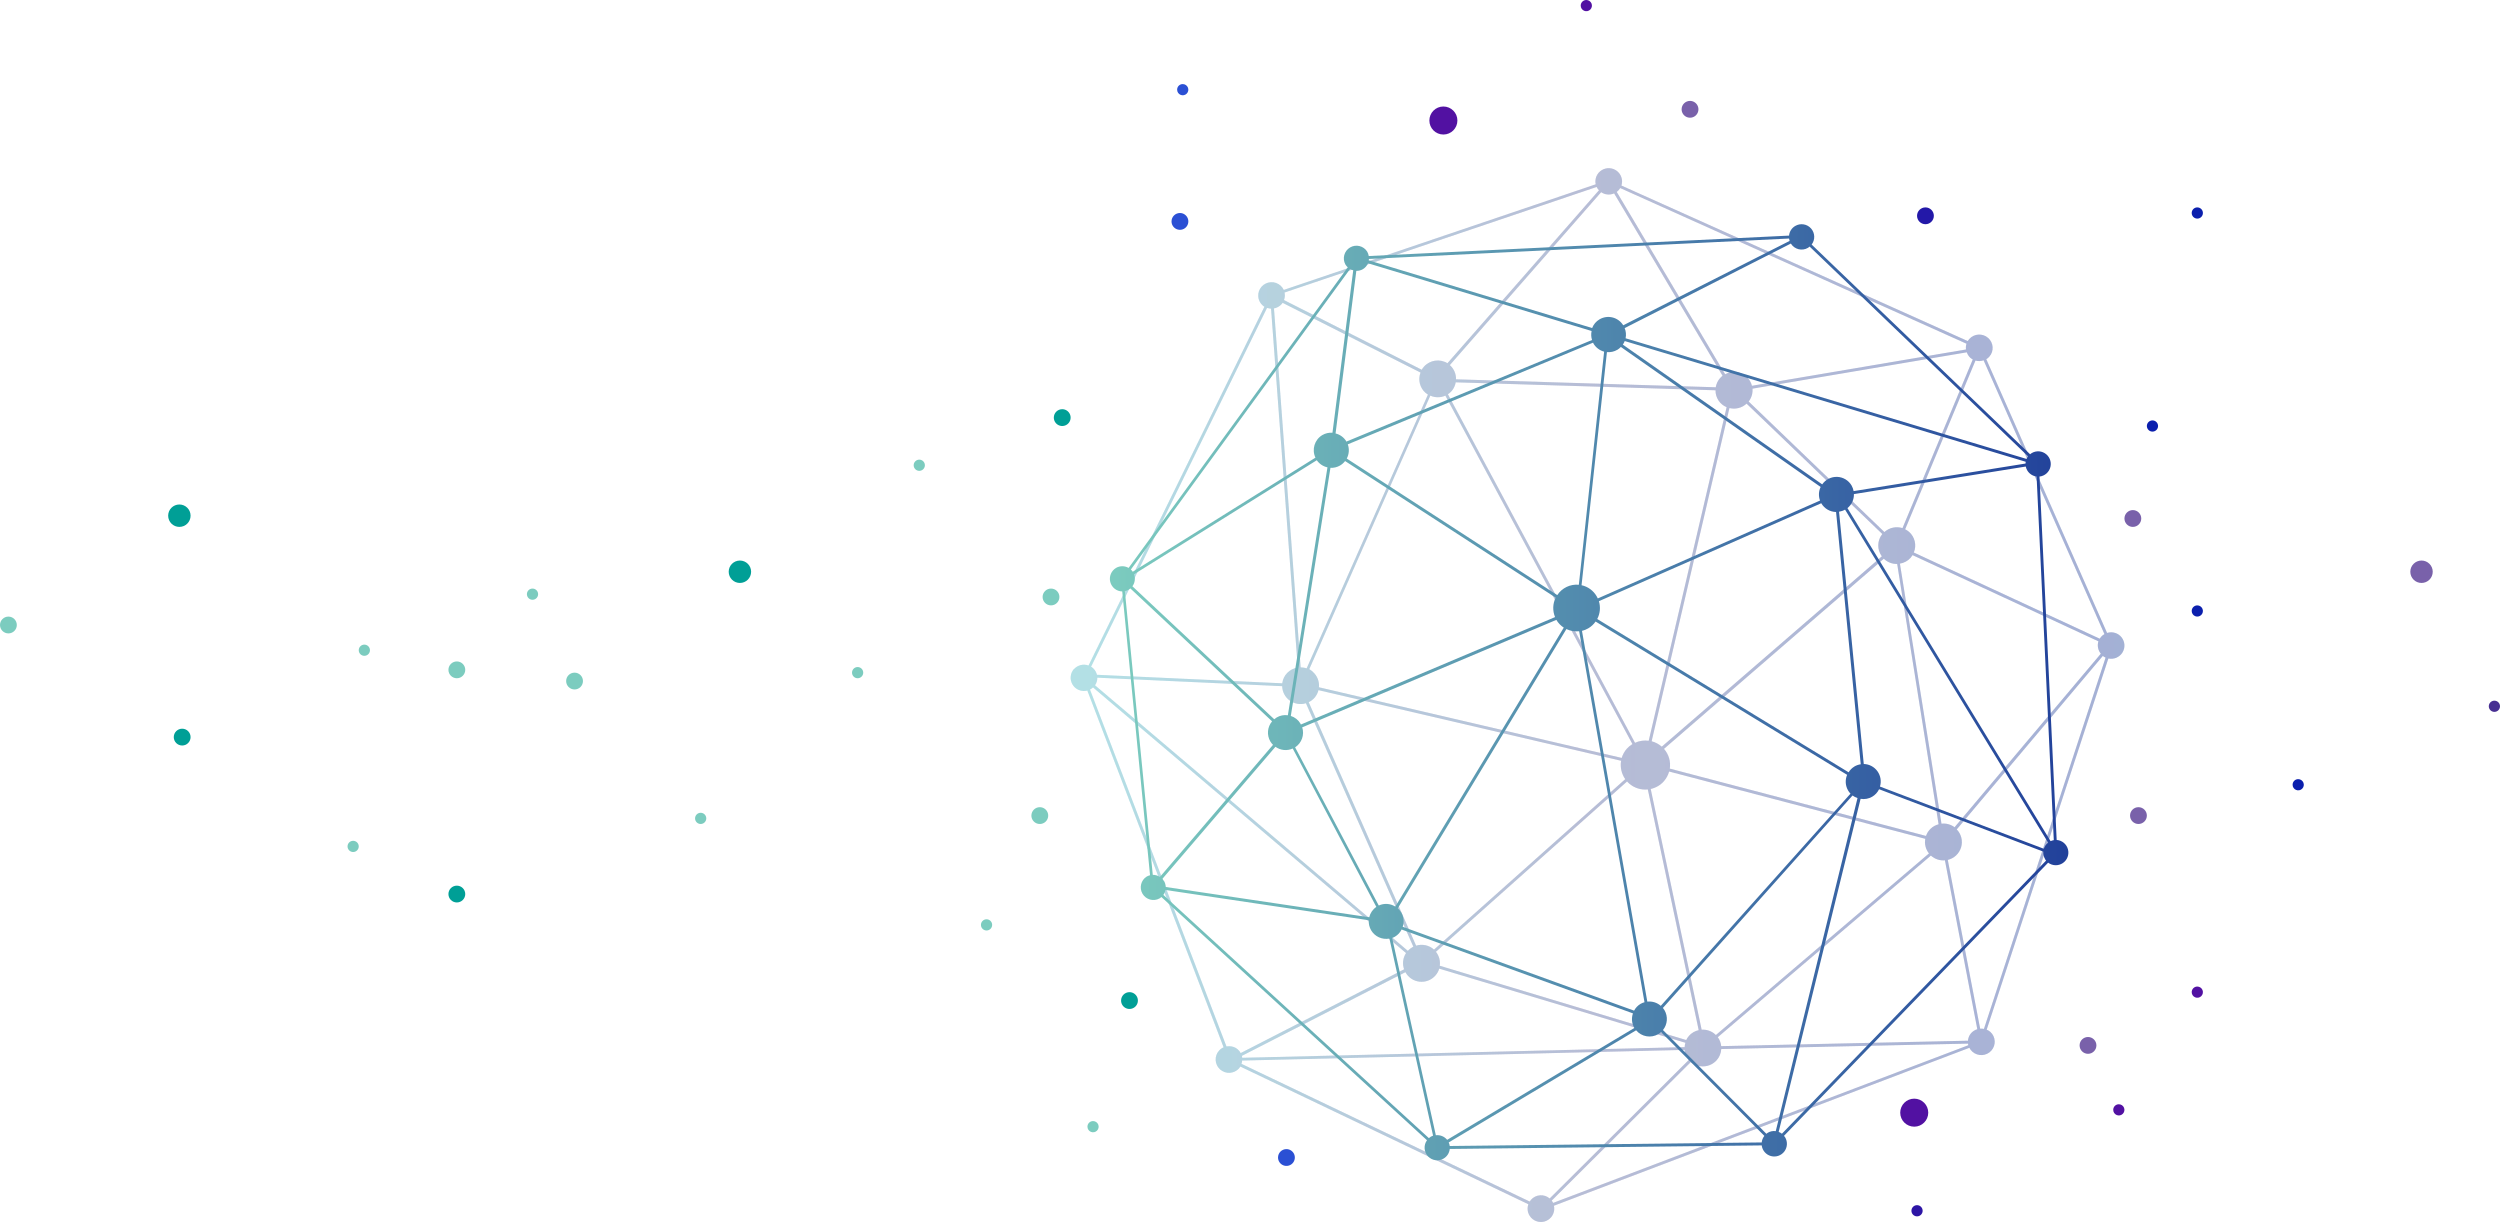 <?xml version="1.0" encoding="UTF-8"?>
<svg width="446px" height="218px" viewBox="0 0 446 218" version="1.1" xmlns="http://www.w3.org/2000/svg" xmlns:xlink="http://www.w3.org/1999/xlink">
    <title>globe2</title>
    <defs>
        <linearGradient x1="0.003%" y1="49.992%" x2="99.993%" y2="49.992%" id="linearGradient-1">
            <stop stop-color="#4D66AE" offset="0%"></stop>
            <stop stop-color="#6560AB" offset="20%"></stop>
            <stop stop-color="#8557A7" offset="51%"></stop>
            <stop stop-color="#7F63AF" offset="60%"></stop>
            <stop stop-color="#6F83C3" offset="77%"></stop>
            <stop stop-color="#55B6E4" offset="98%"></stop>
            <stop stop-color="#52BBE7" offset="100%"></stop>
        </linearGradient>
        <linearGradient x1="0.003%" y1="49.992%" x2="99.993%" y2="49.992%" id="linearGradient-2">
            <stop stop-color="#4D66AE" offset="0%"></stop>
            <stop stop-color="#6DABBA" offset="65%"></stop>
            <stop stop-color="#7CCCBF" offset="100%"></stop>
        </linearGradient>
        <linearGradient x1="-0.009%" y1="50.004%" x2="100.01%" y2="50.004%" id="linearGradient-3">
            <stop stop-color="#21409A" offset="0%"></stop>
            <stop stop-color="#3159A1" offset="16%"></stop>
            <stop stop-color="#67ABB6" offset="74%"></stop>
            <stop stop-color="#7CCCBF" offset="100%"></stop>
        </linearGradient>
    </defs>
    <g id="globe2" stroke="none" stroke-width="1" fill="none" fill-rule="evenodd">
        <g id="globe" transform="translate(223, 109) scale(-1, 1) translate(-223, -109) " fill-rule="nonzero">
            <path d="M254.389,119.359 C253.738,118.641 252.715,118.39 251.805,118.725 L220.43,54.723 C220.536,54.654 220.638,54.58 220.735,54.501 C221.721,53.626 221.808,52.121 220.93,51.139 C220.051,50.158 218.539,50.071 217.553,50.946 C217.31,51.162 217.113,51.425 216.974,51.719 L161.327,32.88 C161.543,31.905 161.121,30.9 160.274,30.366 C159.426,29.833 158.334,29.886 157.542,30.498 C156.75,31.111 156.429,32.152 156.738,33.101 L94.956,60.844 C94.879,60.716 94.789,60.595 94.689,60.483 C93.81,59.501 92.299,59.415 91.313,60.29 C90.327,61.165 90.24,62.67 91.119,63.651 C91.272,63.821 91.45,63.966 91.647,64.082 L70.098,112.914 C69.149,112.611 68.11,112.931 67.499,113.715 C66.887,114.499 66.833,115.58 67.363,116.421 C67.893,117.262 68.894,117.684 69.869,117.477 L91.577,183.697 C91.345,183.785 91.13,183.912 90.94,184.071 C89.955,184.946 89.868,186.451 90.746,187.432 C91.625,188.414 93.137,188.501 94.122,187.626 C94.344,187.428 94.527,187.192 94.663,186.929 L168.779,215.102 C168.554,216.086 168.978,217.103 169.836,217.639 C170.695,218.174 171.8,218.11 172.59,217.478 C173.38,216.847 173.682,215.786 173.342,214.836 L224.726,190.274 C224.793,190.389 224.869,190.497 224.955,190.598 C225.833,191.579 227.345,191.666 228.331,190.791 C229.317,189.916 229.404,188.411 228.525,187.429 C228.299,187.176 228.022,186.975 227.71,186.84 L252.021,123.199 C253.035,123.461 254.102,123.033 254.649,122.144 C255.196,121.255 255.096,120.114 254.401,119.333 L254.389,119.359 Z M224.376,188.709 L145.461,186.808 C145.452,186.544 145.407,186.282 145.328,186.029 L189.24,172.804 C189.373,173.258 189.606,173.678 189.921,174.033 C190.626,174.842 191.685,175.253 192.754,175.134 C193.823,175.015 194.764,174.381 195.273,173.437 L224.452,188.367 C224.421,188.48 224.395,188.594 224.376,188.709 L224.376,188.709 Z M94.918,185.661 C94.845,184.7 94.181,183.884 93.251,183.614 L99.029,153.483 C99.922,153.559 100.807,153.268 101.479,152.678 L101.524,152.633 L139.543,185.034 C139.203,185.503 138.994,186.055 138.938,186.631 L94.918,185.661 Z M71.645,114.41 L104.801,99.036 C104.902,99.204 105.017,99.363 105.145,99.512 C105.642,100.067 106.317,100.434 107.054,100.551 L99.64,146.943 C98.809,146.848 97.973,147.075 97.305,147.577 L71.212,116.621 C71.72,116.003 71.883,115.172 71.645,114.41 Z M94.492,63.829 C94.78,63.56 94.999,63.225 95.128,62.853 L133.357,69.335 C133.284,70.158 133.527,70.978 134.038,71.629 L109.823,94.917 C108.951,94.125 107.72,93.856 106.596,94.214 L94.059,64.127 C94.214,64.043 94.359,63.944 94.492,63.829 L94.492,63.829 Z M160.353,34.286 L187.35,65.134 L187.35,65.134 C186.623,65.775 186.22,66.703 186.249,67.669 L139.912,69.088 C139.815,68.479 139.545,67.91 139.135,67.447 C139.004,67.295 138.856,67.157 138.696,67.035 L158.043,34.502 C158.798,34.838 159.674,34.756 160.353,34.286 L160.353,34.286 Z M217.375,54.273 C217.728,54.666 218.203,54.929 218.724,55.021 L213.964,119.061 C213.601,119.057 213.239,119.115 212.895,119.232 L191.257,70.394 C191.408,70.3 191.553,70.196 191.69,70.083 C192.714,69.179 193.068,67.738 192.581,66.465 L217.178,54.026 C217.237,54.113 217.303,54.196 217.375,54.273 L217.375,54.273 Z M107.544,100.608 C108.372,100.633 109.178,100.343 109.797,99.797 C109.842,99.759 109.874,99.708 109.918,99.67 L149.146,133.598 C148.296,134.563 147.917,135.852 148.109,137.121 L102.402,149.129 C102.05,148.106 101.207,147.325 100.156,147.051 L107.544,100.608 Z M134.413,72.01 C135.228,72.777 136.382,73.073 137.468,72.795 L151.348,132.241 C150.684,132.416 150.07,132.742 149.553,133.192 C149.553,133.192 149.553,133.192 149.522,133.192 L110.281,99.252 C111.164,98.058 111.13,96.422 110.198,95.266 L134.413,72.01 Z M211.788,119.859 C211.005,120.55 210.6,121.572 210.699,122.609 L156.688,135.213 C156.505,134.608 156.195,134.048 155.777,133.572 C155.486,133.25 155.149,132.97 154.778,132.742 L188.145,70.584 C189,70.964 189.976,70.964 190.831,70.584 L212.424,119.378 C212.189,119.511 211.97,119.673 211.775,119.859 L211.788,119.859 Z M187.057,69.798 C187.241,70.006 187.456,70.186 187.693,70.33 L154.314,132.514 C153.551,132.162 152.702,132.037 151.87,132.153 L137.971,72.643 C139.189,72.137 139.974,70.941 139.95,69.627 L186.3,68.208 C186.399,68.791 186.657,69.337 187.044,69.785 L187.057,69.798 Z M102.542,149.642 L148.23,137.64 C148.408,138.285 148.73,138.88 149.172,139.383 C149.787,140.075 150.607,140.554 151.514,140.752 L142.426,183.697 C141.548,183.636 140.683,183.931 140.026,184.514 C139.979,184.558 139.934,184.604 139.893,184.654 L101.874,152.253 C102.462,151.516 102.701,150.562 102.529,149.636 L102.542,149.642 Z M144.691,184.793 C144.234,184.281 143.626,183.926 142.954,183.779 L152.029,140.834 C153.248,140.962 154.466,140.573 155.383,139.763 C155.504,139.649 155.618,139.535 155.733,139.415 L189.832,169.8 C189.27,170.501 189.021,171.402 189.144,172.29 L145.181,185.541 C145.051,185.267 144.882,185.013 144.679,184.787 L144.691,184.793 Z M190.22,169.382 L190.182,169.42 L156.058,139.003 C156.727,138.048 156.992,136.869 156.796,135.72 L210.782,123.123 C210.909,123.628 211.153,124.097 211.495,124.492 C211.783,124.817 212.134,125.082 212.526,125.271 L193.364,168.704 C192.266,168.362 191.068,168.617 190.207,169.375 L190.22,169.382 Z M194.84,169.629 C194.562,169.325 194.23,169.076 193.86,168.894 L213.022,125.461 C214.004,125.761 215.07,125.586 215.903,124.987 C216.735,124.388 217.238,123.435 217.261,122.413 L250.239,120.899 C250.232,121.381 250.374,121.855 250.647,122.255 L194.84,169.629 Z M251.347,118.934 C251.241,119.002 251.139,119.076 251.041,119.156 C250.676,119.479 250.418,119.906 250.303,120.379 L217.248,121.9 C217.065,120.45 215.932,119.301 214.48,119.093 L219.246,55.059 C219.49,55.055 219.731,55.01 219.959,54.925 L251.347,118.934 Z M216.841,52.188 C216.738,52.635 216.772,53.103 216.936,53.531 L192.364,65.958 C192.255,65.771 192.127,65.595 191.983,65.432 C190.926,64.223 189.145,63.954 187.776,64.798 L160.748,33.944 C160.917,33.772 161.057,33.573 161.161,33.355 L216.841,52.188 Z M156.955,33.551 C157.031,33.683 157.12,33.806 157.222,33.919 C157.326,34.039 157.444,34.148 157.572,34.242 L138.232,66.763 C137.017,66.088 135.506,66.251 134.464,67.168 C133.964,67.602 133.61,68.18 133.452,68.822 L95.268,62.346 C95.315,62.001 95.284,61.651 95.179,61.319 L156.955,33.551 Z M92.124,64.279 C92.591,64.445 93.099,64.461 93.575,64.323 L106.119,94.423 C105.871,94.543 105.64,94.694 105.431,94.873 C104.382,95.795 104.037,97.28 104.572,98.567 L71.409,113.941 C71.34,113.817 71.257,113.702 71.161,113.598 C70.993,113.407 70.792,113.247 70.569,113.123 L92.124,64.279 Z M70.365,117.318 C70.541,117.24 70.705,117.14 70.855,117.02 L96.916,147.963 C96.102,148.808 95.803,150.021 96.133,151.145 C96.463,152.269 97.371,153.132 98.514,153.407 L92.741,183.513 C92.516,183.496 92.289,183.511 92.067,183.557 L70.365,117.318 Z M94.861,186.472 C94.882,186.376 94.897,186.279 94.905,186.181 L138.932,187.15 C138.966,187.886 139.251,188.588 139.74,189.14 C140.932,190.477 142.979,190.621 144.348,189.463 L169.167,214.177 C169.068,214.307 168.983,214.448 168.913,214.595 L94.861,186.472 Z M173.1,214.354 C173.031,214.24 172.953,214.132 172.865,214.031 C172.004,213.064 170.523,212.963 169.537,213.803 L144.717,189.089 C145.147,188.584 145.415,187.961 145.487,187.302 L224.401,189.204 C224.416,189.402 224.457,189.598 224.522,189.786 L173.1,214.354 Z M227.195,186.694 C226.467,186.546 225.711,186.746 225.152,187.233 C224.954,187.415 224.789,187.629 224.662,187.866 L195.508,172.924 C195.856,171.959 195.729,170.886 195.165,170.028 L251.009,122.635 C251.169,122.788 251.349,122.918 251.544,123.021 L227.195,186.694 Z" id="Shape" fill="url(#linearGradient-1)" opacity="0.3"></path>
            <path d="M254.389,119.359 C253.738,118.641 252.715,118.39 251.805,118.725 L220.43,54.723 C220.536,54.654 220.638,54.58 220.735,54.501 C221.721,53.626 221.808,52.121 220.93,51.139 C220.051,50.158 218.539,50.071 217.553,50.946 C217.31,51.162 217.113,51.425 216.974,51.719 L161.327,32.88 C161.543,31.905 161.121,30.9 160.274,30.366 C159.426,29.833 158.334,29.886 157.542,30.498 C156.75,31.111 156.429,32.152 156.738,33.101 L94.956,60.844 C94.879,60.716 94.789,60.595 94.689,60.483 C93.81,59.501 92.299,59.415 91.313,60.29 C90.327,61.165 90.24,62.67 91.119,63.651 C91.272,63.821 91.45,63.966 91.647,64.082 L70.098,112.914 C69.149,112.611 68.11,112.931 67.499,113.715 C66.887,114.499 66.833,115.58 67.363,116.421 C67.893,117.262 68.894,117.684 69.869,117.477 L91.577,183.697 C91.345,183.785 91.13,183.912 90.94,184.071 C89.955,184.946 89.868,186.451 90.746,187.432 C91.625,188.414 93.137,188.501 94.122,187.626 C94.344,187.428 94.527,187.192 94.663,186.929 L168.779,215.102 C168.554,216.086 168.978,217.103 169.836,217.639 C170.695,218.174 171.8,218.11 172.59,217.478 C173.38,216.847 173.682,215.786 173.342,214.836 L224.726,190.274 C224.793,190.389 224.869,190.497 224.955,190.598 C225.833,191.579 227.345,191.666 228.331,190.791 C229.317,189.916 229.404,188.411 228.525,187.429 C228.299,187.176 228.022,186.975 227.71,186.84 L252.021,123.199 C253.035,123.461 254.102,123.033 254.649,122.144 C255.196,121.255 255.096,120.114 254.401,119.333 L254.389,119.359 Z M224.376,188.709 L145.461,186.808 C145.452,186.544 145.407,186.282 145.328,186.029 L189.24,172.804 C189.373,173.258 189.606,173.678 189.921,174.033 C190.626,174.842 191.685,175.253 192.754,175.134 C193.823,175.015 194.764,174.381 195.273,173.437 L224.452,188.367 C224.421,188.48 224.395,188.594 224.376,188.709 L224.376,188.709 Z M94.918,185.661 C94.845,184.7 94.181,183.884 93.251,183.614 L99.029,153.483 C99.922,153.559 100.807,153.268 101.479,152.678 L101.524,152.633 L139.543,185.034 C139.203,185.503 138.994,186.055 138.938,186.631 L94.918,185.661 Z M71.645,114.41 L104.801,99.036 C104.902,99.204 105.017,99.363 105.145,99.512 C105.642,100.067 106.317,100.434 107.054,100.551 L99.64,146.943 C98.809,146.848 97.973,147.075 97.305,147.577 L71.212,116.621 C71.72,116.003 71.883,115.172 71.645,114.41 Z M94.492,63.829 C94.78,63.56 94.999,63.225 95.128,62.853 L133.357,69.335 C133.284,70.158 133.527,70.978 134.038,71.629 L109.823,94.917 C108.951,94.125 107.72,93.856 106.596,94.214 L94.059,64.127 C94.214,64.043 94.359,63.944 94.492,63.829 L94.492,63.829 Z M160.353,34.286 L187.35,65.134 L187.35,65.134 C186.623,65.775 186.22,66.703 186.249,67.669 L139.912,69.088 C139.815,68.479 139.545,67.91 139.135,67.447 C139.004,67.295 138.856,67.157 138.696,67.035 L158.043,34.502 C158.798,34.838 159.674,34.756 160.353,34.286 L160.353,34.286 Z M217.375,54.273 C217.728,54.666 218.203,54.929 218.724,55.021 L213.964,119.061 C213.601,119.057 213.239,119.115 212.895,119.232 L191.257,70.394 C191.408,70.3 191.553,70.196 191.69,70.083 C192.714,69.179 193.068,67.738 192.581,66.465 L217.178,54.026 C217.237,54.113 217.303,54.196 217.375,54.273 L217.375,54.273 Z M107.544,100.608 C108.372,100.633 109.178,100.343 109.797,99.797 C109.842,99.759 109.874,99.708 109.918,99.67 L149.146,133.598 C148.296,134.563 147.917,135.852 148.109,137.121 L102.402,149.129 C102.05,148.106 101.207,147.325 100.156,147.051 L107.544,100.608 Z M134.413,72.01 C135.228,72.777 136.382,73.073 137.468,72.795 L151.348,132.241 C150.684,132.416 150.07,132.742 149.553,133.192 C149.553,133.192 149.553,133.192 149.522,133.192 L110.281,99.252 C111.164,98.058 111.13,96.422 110.198,95.266 L134.413,72.01 Z M211.788,119.859 C211.005,120.55 210.6,121.572 210.699,122.609 L156.688,135.213 C156.505,134.608 156.195,134.048 155.777,133.572 C155.486,133.25 155.149,132.97 154.778,132.742 L188.145,70.584 C189,70.964 189.976,70.964 190.831,70.584 L212.424,119.378 C212.189,119.511 211.97,119.673 211.775,119.859 L211.788,119.859 Z M187.057,69.798 C187.241,70.006 187.456,70.186 187.693,70.33 L154.314,132.514 C153.551,132.162 152.702,132.037 151.87,132.153 L137.971,72.643 C139.189,72.137 139.974,70.941 139.95,69.627 L186.3,68.208 C186.399,68.791 186.657,69.337 187.044,69.785 L187.057,69.798 Z M102.542,149.642 L148.23,137.64 C148.408,138.285 148.73,138.88 149.172,139.383 C149.787,140.075 150.607,140.554 151.514,140.752 L142.426,183.697 C141.548,183.636 140.683,183.931 140.026,184.514 C139.979,184.558 139.934,184.604 139.893,184.654 L101.874,152.253 C102.462,151.516 102.701,150.562 102.529,149.636 L102.542,149.642 Z M144.691,184.793 C144.234,184.281 143.626,183.926 142.954,183.779 L152.029,140.834 C153.248,140.962 154.466,140.573 155.383,139.763 C155.504,139.649 155.618,139.535 155.733,139.415 L189.832,169.8 C189.27,170.501 189.021,171.402 189.144,172.29 L145.181,185.541 C145.051,185.267 144.882,185.013 144.679,184.787 L144.691,184.793 Z M190.22,169.382 L190.182,169.42 L156.058,139.003 C156.727,138.048 156.992,136.869 156.796,135.72 L210.782,123.123 C210.909,123.628 211.153,124.097 211.495,124.492 C211.783,124.817 212.134,125.082 212.526,125.271 L193.364,168.704 C192.266,168.362 191.068,168.617 190.207,169.375 L190.22,169.382 Z M194.84,169.629 C194.562,169.325 194.23,169.076 193.86,168.894 L213.022,125.461 C214.004,125.761 215.07,125.586 215.903,124.987 C216.735,124.388 217.238,123.435 217.261,122.413 L250.239,120.899 C250.232,121.381 250.374,121.855 250.647,122.255 L194.84,169.629 Z M251.347,118.934 C251.241,119.002 251.139,119.076 251.041,119.156 C250.676,119.479 250.418,119.906 250.303,120.379 L217.248,121.9 C217.065,120.45 215.932,119.301 214.48,119.093 L219.246,55.059 C219.49,55.055 219.731,55.01 219.959,54.925 L251.347,118.934 Z M216.841,52.188 C216.738,52.635 216.772,53.103 216.936,53.531 L192.364,65.958 C192.255,65.771 192.127,65.595 191.983,65.432 C190.926,64.223 189.145,63.954 187.776,64.798 L160.748,33.944 C160.917,33.772 161.057,33.573 161.161,33.355 L216.841,52.188 Z M156.955,33.551 C157.031,33.683 157.12,33.806 157.222,33.919 C157.326,34.039 157.444,34.148 157.572,34.242 L138.232,66.763 C137.017,66.088 135.506,66.251 134.464,67.168 C133.964,67.602 133.61,68.18 133.452,68.822 L95.268,62.346 C95.315,62.001 95.284,61.651 95.179,61.319 L156.955,33.551 Z M92.124,64.279 C92.591,64.445 93.099,64.461 93.575,64.323 L106.119,94.423 C105.871,94.543 105.64,94.694 105.431,94.873 C104.382,95.795 104.037,97.28 104.572,98.567 L71.409,113.941 C71.34,113.817 71.257,113.702 71.161,113.598 C70.993,113.407 70.792,113.247 70.569,113.123 L92.124,64.279 Z M70.365,117.318 C70.541,117.24 70.705,117.14 70.855,117.02 L96.916,147.963 C96.102,148.808 95.803,150.021 96.133,151.145 C96.463,152.269 97.371,153.132 98.514,153.407 L92.741,183.513 C92.516,183.496 92.289,183.511 92.067,183.557 L70.365,117.318 Z M94.861,186.472 C94.882,186.376 94.897,186.279 94.905,186.181 L138.932,187.15 C138.966,187.886 139.251,188.588 139.74,189.14 C140.932,190.477 142.979,190.621 144.348,189.463 L169.167,214.177 C169.068,214.307 168.983,214.448 168.913,214.595 L94.861,186.472 Z M173.1,214.354 C173.031,214.24 172.953,214.132 172.865,214.031 C172.004,213.064 170.523,212.963 169.537,213.803 L144.717,189.089 C145.147,188.584 145.415,187.961 145.487,187.302 L224.401,189.204 C224.416,189.402 224.457,189.598 224.522,189.786 L173.1,214.354 Z M227.195,186.694 C226.467,186.546 225.711,186.746 225.152,187.233 C224.954,187.415 224.789,187.629 224.662,187.866 L195.508,172.924 C195.856,171.959 195.729,170.886 195.165,170.028 L251.009,122.635 C251.169,122.788 251.349,122.918 251.544,123.021 L227.195,186.694 Z" id="Shape" fill="url(#linearGradient-2)" opacity="0.3" style="mix-blend-mode: multiply;"></path>
            <path d="M246.902,101.318 C246.208,100.914 245.351,100.914 244.657,101.318 L205.561,47.693 C205.721,47.544 205.862,47.375 205.979,47.19 C206.57,46.116 206.2,44.764 205.144,44.144 C204.089,43.523 202.732,43.859 202.085,44.901 C201.95,45.141 201.858,45.404 201.813,45.677 L126.835,42.033 C126.768,41.316 126.359,40.676 125.738,40.315 C124.811,39.764 123.624,39.95 122.908,40.758 C122.192,41.566 122.148,42.77 122.802,43.629 L83.833,81.037 C83.091,80.418 82.039,80.342 81.217,80.848 C80.394,81.353 79.984,82.328 80.198,83.271 C80.411,84.215 81.199,84.917 82.159,85.018 L79.089,149.849 C78.131,149.919 77.322,150.59 77.075,151.522 C76.829,152.453 77.199,153.439 77.997,153.976 C78.795,154.513 79.845,154.482 80.611,153.9 L127.736,202.629 C127.659,202.716 127.589,202.81 127.527,202.908 C127.061,203.701 127.12,204.697 127.676,205.429 C128.232,206.16 129.173,206.482 130.059,206.243 C130.944,206.004 131.598,205.252 131.712,204.339 L187.366,204.975 C187.436,205.688 187.842,206.323 188.457,206.686 C189.376,207.23 190.549,207.053 191.267,206.262 C191.985,205.471 192.051,204.283 191.425,203.417 L238.804,160.031 C238.909,160.123 239.021,160.206 239.14,160.279 C240.211,160.872 241.559,160.5 242.178,159.442 C242.797,158.383 242.462,157.022 241.423,156.374 C241.237,156.271 241.039,156.194 240.833,156.145 L245.792,105.515 C246.799,105.496 247.671,104.807 247.926,103.83 C248.182,102.852 247.758,101.824 246.889,101.312 L246.902,101.318 Z M187.829,203.347 L154.434,183.39 L154.434,183.39 C154.894,182.602 154.984,181.651 154.682,180.789 L195.953,165.825 C196.215,166.355 196.625,166.796 197.133,167.097 C197.293,167.192 197.463,167.271 197.64,167.332 L189.846,202.527 C189.078,202.437 188.318,202.746 187.829,203.347 L187.829,203.347 Z M130.881,202.266 C130.803,202.197 130.718,202.135 130.628,202.082 C130.201,201.827 129.699,201.726 129.207,201.795 L114.621,142.376 C114.939,142.27 115.238,142.116 115.509,141.918 L149.342,179.816 C149.236,179.942 149.141,180.076 149.057,180.217 C148.402,181.339 148.51,182.751 149.329,183.759 L130.881,202.266 Z M80.624,150.307 L116.841,90.92 C117.172,91.108 117.536,91.233 117.913,91.289 L113.505,136.296 C112.535,136.322 111.632,136.8 111.064,137.59 C110.497,138.38 110.33,139.391 110.614,140.322 L81.379,151.42 C81.243,150.989 80.98,150.609 80.624,150.332 L80.624,150.307 Z M84.613,82.379 L156.147,60.845 C156.234,61.07 156.349,61.284 156.489,61.481 L120.919,86.411 C120.311,85.536 119.301,85.032 118.239,85.075 C117.177,85.117 116.21,85.7 115.674,86.621 C115.501,86.93 115.379,87.265 115.313,87.613 L84.645,82.697 C84.643,82.59 84.632,82.484 84.613,82.379 Z M205.738,81.806 L168.183,106.164 C167.339,104.883 165.858,104.173 164.334,104.32 L159.825,62.733 C160.624,62.523 161.308,62.004 161.727,61.29 C161.727,61.239 161.772,61.182 161.797,61.131 L205.554,79.269 C205.254,80.102 205.32,81.025 205.738,81.806 Z M196.016,162.791 C195.571,163.563 195.476,164.489 195.756,165.335 L154.479,180.299 C154.214,179.799 153.817,179.38 153.331,179.091 C153.107,178.965 152.869,178.866 152.621,178.799 L164.277,112.613 C165.057,112.7 165.845,112.565 166.553,112.225 L196.638,162.041 C196.394,162.258 196.185,162.511 196.016,162.791 Z M149.722,179.447 L115.871,141.588 C116.035,141.419 116.177,141.231 116.296,141.028 C116.794,140.176 116.859,139.138 116.473,138.23 L161.347,110.883 C161.687,111.376 162.131,111.789 162.647,112.091 C162.999,112.297 163.38,112.451 163.776,112.549 L152.12,178.69 C151.246,178.59 150.37,178.865 149.71,179.447 L149.722,179.447 Z M115.186,136.748 C114.835,136.541 114.447,136.405 114.044,136.347 L118.446,91.34 C119.527,91.32 120.521,90.74 121.071,89.807 L121.071,89.769 L160.757,107.252 C160.432,108.309 160.539,109.453 161.055,110.431 L116.207,137.778 C115.952,137.355 115.597,137.001 115.173,136.748 L115.186,136.748 Z M157.472,62.403 C158.03,62.733 158.678,62.877 159.324,62.816 L163.852,104.402 C162.722,104.65 161.746,105.36 161.163,106.361 C161.087,106.493 161.017,106.626 160.954,106.762 L121.306,89.298 C121.599,88.509 121.56,87.635 121.198,86.875 L156.838,61.894 C157.021,62.091 157.23,62.262 157.459,62.403 L157.472,62.403 Z M200.031,161.545 C199.077,161.103 197.965,161.175 197.076,161.735 L167.022,111.971 C167.566,111.619 168.02,111.144 168.348,110.584 L213.684,129.759 C213.255,131.099 213.775,132.561 214.953,133.327 L200.031,161.545 Z M213.982,129.11 C213.982,129.155 213.944,129.205 213.919,129.25 L168.576,110.088 C169.044,108.97 169.004,107.703 168.468,106.616 L206.036,82.251 C206.279,82.569 206.581,82.836 206.924,83.04 C207.445,83.347 208.045,83.493 208.649,83.46 L215.72,127.724 C214.988,127.955 214.368,128.451 213.982,129.116 L213.982,129.11 Z M205.84,78.747 C205.841,78.762 205.841,78.777 205.84,78.792 L161.981,60.654 C162.148,60.136 162.174,59.583 162.057,59.051 L201.946,46.968 C202.132,47.409 202.454,47.779 202.865,48.023 C203.219,48.229 203.623,48.333 204.032,48.322 L207.736,77.329 C206.929,77.526 206.234,78.039 205.808,78.754 L205.84,78.747 Z M201.851,46.44 L161.962,58.523 C161.711,57.872 161.249,57.325 160.649,56.972 C159.186,56.111 157.305,56.583 156.419,58.034 L126.734,42.98 C126.783,42.842 126.818,42.699 126.835,42.554 L201.781,46.198 C201.787,46.262 201.806,46.364 201.819,46.446 L201.851,46.44 Z M123.455,44.214 C124.512,44.836 125.87,44.497 126.512,43.451 L156.159,58.53 C155.923,59.105 155.865,59.739 155.994,60.349 L84.461,81.876 C84.391,81.709 84.301,81.551 84.194,81.406 L123.164,43.991 C123.257,44.071 123.354,44.145 123.455,44.214 Z M84.34,83.918 C84.465,83.705 84.553,83.473 84.6,83.231 L115.262,88.147 C115.235,89.115 115.662,90.041 116.416,90.646 L80.174,150.065 C79.993,149.977 79.801,149.915 79.603,149.881 L82.672,85.012 C83.367,84.926 83.983,84.522 84.34,83.918 L84.34,83.918 Z M81.169,153.239 C81.401,152.843 81.507,152.386 81.474,151.929 L110.772,140.799 C111.04,141.357 111.469,141.822 112.002,142.135 C112.626,142.5 113.358,142.633 114.07,142.51 L128.687,201.935 C128.477,202.009 128.28,202.117 128.104,202.253 L80.979,153.531 C81.056,153.445 81.124,153.351 81.182,153.252 L81.169,153.239 Z M131.237,202.641 L149.672,184.128 C149.819,184.264 149.98,184.384 150.154,184.484 C151.464,185.255 153.137,184.968 154.117,183.804 L187.55,203.811 C187.458,204.013 187.397,204.228 187.366,204.447 L131.712,203.811 C131.669,203.39 131.509,202.989 131.249,202.654 L131.237,202.641 Z M190.74,202.781 C190.613,202.708 190.479,202.646 190.341,202.597 L198.128,167.44 C199.42,167.687 200.727,167.094 201.394,165.958 C201.706,165.417 201.851,164.795 201.813,164.171 L238.081,158.772 C238.138,159.091 238.266,159.393 238.455,159.656 L191.089,203.042 C190.985,202.949 190.873,202.866 190.753,202.794 L190.74,202.781 Z M238.334,157.175 C238.148,157.499 238.045,157.864 238.036,158.238 L201.73,163.643 C201.554,162.889 201.102,162.228 200.462,161.793 L215.377,133.536 C216.386,133.995 217.563,133.876 218.46,133.225 L238.632,156.788 C238.526,156.913 238.431,157.047 238.347,157.188 L238.334,157.175 Z M218.675,128.315 C218.538,128.193 218.389,128.084 218.231,127.991 C217.632,127.64 216.933,127.503 216.246,127.603 L209.182,83.377 C209.954,83.21 210.634,82.756 211.084,82.105 L243.693,102.456 C243.418,103.171 243.526,103.976 243.978,104.593 L218.675,128.315 Z M244.251,101.604 C244.124,101.722 244.011,101.854 243.915,101.998 L211.325,81.647 C212.015,80.186 211.482,78.439 210.095,77.615 C209.549,77.295 208.918,77.151 208.288,77.202 L204.584,48.221 C204.782,48.169 204.972,48.089 205.148,47.985 L244.251,101.604 Z M240.345,156.069 C239.893,156.067 239.452,156.2 239.076,156.45 L218.897,132.881 C219.081,132.701 219.241,132.498 219.373,132.277 C220.037,131.134 219.913,129.695 219.062,128.684 L244.346,104.975 C244.444,105.06 244.548,105.139 244.657,105.21 C244.865,105.325 245.09,105.409 245.323,105.458 L240.345,156.069 Z" id="Shape" fill="url(#linearGradient-3)"></path>
            <path d="M191,21.5 C191,22.881 189.881,24 188.5,24 C187.119,24 186,22.881 186,21.5 C186,20.119 187.119,19 188.5,19 C189.881,19 191,20.119 191,21.5 L191,21.5 Z" id="Path" fill="#5211A2"></path>
            <path d="M107,198.506 C106.997,199.886 105.876,201.002 104.496,201 C103.116,200.998 101.999,199.878 102,198.498 C102.001,197.118 103.12,196 104.5,196 C105.164,196 105.801,196.264 106.27,196.734 C106.739,197.205 107.002,197.842 107,198.506 L107,198.506 Z" id="Path" fill="#5211A2"></path>
            <path d="M237,39.5 C237,40.107 236.635,40.654 236.074,40.886 C235.514,41.118 234.868,40.99 234.439,40.561 C234.01,40.132 233.882,39.486 234.114,38.926 C234.346,38.365 234.893,38 235.5,38 C236.328,38 237,38.672 237,39.5 L237,39.5 Z" id="Path" fill="#2B50D4"></path>
            <path d="M236,15.993 C236.003,16.399 235.76,16.766 235.386,16.922 C235.012,17.079 234.58,16.994 234.293,16.707 C234.006,16.42 233.921,15.988 234.078,15.614 C234.234,15.24 234.601,14.997 235.007,15 C235.555,15 236,15.445 236,15.993 Z" id="Path" fill="#2B50D4"></path>
            <path d="M218,206.495 C218.002,207.102 217.638,207.65 217.078,207.884 C216.517,208.118 215.871,207.991 215.441,207.563 C215.011,207.134 214.882,206.488 215.114,205.927 C215.346,205.366 215.893,205 216.5,205 C217.326,205 217.997,205.668 218,206.495 Z" id="Path" fill="#2B50D4"></path>
            <path d="M260,106.5 C260,107.328 259.328,108 258.5,108 C257.672,108 257,107.328 257,106.5 C257,105.672 257.672,105 258.5,105 C259.328,105 260,105.672 260,106.5 L260,106.5 Z" id="Path" fill="#7CCCBF"></path>
            <path d="M75,186.5 C75,187.328 74.328,188 73.5,188 C72.672,188 72,187.328 72,186.5 C72,185.672 72.672,185 73.5,185 C74.328,185 75,185.672 75,186.5 L75,186.5 Z" id="Path" fill="#7961AA"></path>
            <path d="M69,198 C69,198.405 68.756,198.77 68.381,198.925 C68.006,199.079 67.576,198.992 67.29,198.705 C67.005,198.417 66.921,197.986 67.078,197.612 C67.235,197.239 67.602,196.997 68.007,197 C68.272,197 68.525,197.106 68.712,197.293 C68.898,197.481 69.002,197.735 69,198 L69,198 Z" id="Path" fill="#5211A2"></path>
            <path d="M262,145.5 C262,146.107 261.635,146.654 261.074,146.886 C260.514,147.118 259.868,146.99 259.439,146.561 C259.01,146.132 258.882,145.486 259.114,144.926 C259.346,144.365 259.893,144 260.5,144 C261.328,144 262,144.672 262,145.5 Z" id="Path" fill="#7CCCBF"></path>
            <circle id="Oval" fill="#7CCCBF" cx="270" cy="165" r="1"></circle>
            <circle id="Oval" fill="#7CCCBF" cx="282" cy="83" r="1"></circle>
            <path d="M146,19.5 C146,20.107 145.634,20.654 145.073,20.886 C144.512,21.118 143.866,20.989 143.437,20.559 C143.009,20.129 142.882,19.483 143.116,18.922 C143.35,18.362 143.898,17.998 144.505,18 C145.332,18.003 146,18.674 146,19.5 Z" id="Path" fill="#7961AA"></path>
            <path d="M164,0.993 C164.003,1.398 163.761,1.765 163.388,1.922 C163.014,2.079 162.583,1.995 162.295,1.71 C162.008,1.424 161.921,0.994 162.075,0.619 C162.23,0.244 162.595,0 163,0 C163.549,0 163.996,0.443 164,0.993 Z" id="Path" fill="#5211A2"></path>
            <path d="M104,38.5 C104,39.328 103.328,40 102.5,40 C101.672,40 101,39.328 101,38.5 C101,37.672 101.672,37 102.5,37 C103.328,37 104,37.672 104,38.5 L104,38.5 Z" id="Path" fill="#2318A8"></path>
            <path d="M67,92.5 C67,93.328 66.328,94 65.5,94 C64.672,94 64,93.328 64,92.5 C64,91.672 64.672,91 65.5,91 C66.328,91 67,91.672 67,92.5 L67,92.5 Z" id="Path" fill="#7961AA"></path>
            <path d="M55,108.993 C55.003,109.398 54.761,109.765 54.388,109.922 C54.014,110.079 53.583,109.995 53.295,109.71 C53.008,109.424 52.921,108.994 53.075,108.619 C53.23,108.244 53.595,108 54,108 C54.549,108 54.996,108.443 55,108.993 Z" id="Path" fill="#0B1FAD"></path>
            <circle id="Oval" fill="#0B1FAD" cx="62" cy="76" r="1"></circle>
            <path d="M66,145.5 C66,146.328 65.328,147 64.5,147 C63.672,147 63,146.328 63,145.5 C63,144.672 63.672,144 64.5,144 C65.328,144 66,144.672 66,145.5 L66,145.5 Z" id="Path" fill="#7961AA"></path>
            <path d="M37,139.993 C37.003,140.398 36.761,140.765 36.388,140.922 C36.014,141.079 35.583,140.995 35.295,140.71 C35.008,140.424 34.921,139.994 35.075,139.619 C35.23,139.244 35.595,139 36,139 C36.265,138.998 36.519,139.102 36.707,139.288 C36.894,139.475 37,139.728 37,139.993 L37,139.993 Z" id="Path" fill="#0B1FAD"></path>
            <path d="M55,38 C55,38.552 54.552,39 54,39 C53.448,39 53,38.552 53,38 C53,37.448 53.448,37 54,37 C54.266,36.998 54.521,37.103 54.709,37.291 C54.897,37.479 55.002,37.734 55,38 L55,38 Z" id="Path" fill="#0B1FAD"></path>
            <path d="M258,74.5 C258,75.107 257.635,75.654 257.074,75.886 C256.514,76.118 255.868,75.99 255.439,75.561 C255.01,75.132 254.882,74.486 255.114,73.926 C255.346,73.365 255.893,73 256.5,73 C257.328,73 258,73.672 258,74.5 L258,74.5 Z" id="Path" fill="#009F96"></path>
            <path d="M246,178.5 C246,179.107 245.635,179.654 245.074,179.886 C244.514,180.118 243.868,179.99 243.439,179.561 C243.01,179.132 242.882,178.486 243.114,177.926 C243.346,177.365 243.893,177 244.5,177 C245.328,177 246,177.672 246,178.5 Z" id="Path" fill="#009F96"></path>
            <path d="M252,200.993 C252.003,201.398 251.761,201.765 251.388,201.922 C251.014,202.079 250.583,201.995 250.295,201.71 C250.008,201.424 249.921,200.994 250.075,200.619 C250.23,200.244 250.595,200 251,200 C251.549,200 251.996,200.443 252,200.993 Z" id="Path" fill="#7CCCBF"></path>
            <path d="M105,216.007 C104.996,216.559 104.547,217.003 103.995,217 C103.444,216.997 102.999,216.549 103,215.998 C103.001,215.446 103.449,215 104,215 C104.266,215 104.522,215.106 104.71,215.295 C104.897,215.485 105.002,215.741 105,216.007 L105,216.007 Z" id="Path" fill="#2D15A5"></path>
            <path d="M55,176.993 C55.003,177.398 54.761,177.765 54.388,177.922 C54.014,178.079 53.583,177.995 53.295,177.71 C53.008,177.424 52.921,176.994 53.075,176.619 C53.23,176.244 53.595,176 54,176 C54.549,176 54.996,176.443 55,176.993 Z" id="Path" fill="#5211A2"></path>
            <circle id="Oval" fill="#7CCCBF" cx="293" cy="120" r="1"></circle>
            <circle id="Oval" fill="#009F96" cx="314" cy="102" r="2"></circle>
            <circle id="Oval-Copy-9" fill="#7961AA" cx="14" cy="102" r="2"></circle>
            <circle id="Oval-Copy-6" fill="#009F96" cx="414" cy="92" r="2"></circle>
            <circle id="Oval-Copy" fill="#7CCCBF" cx="343.5" cy="121.5" r="1.5"></circle>
            <circle id="Oval-Copy-8" fill="#7CCCBF" cx="364.5" cy="119.5" r="1.5"></circle>
            <circle id="Oval-Copy-12" fill="#009F96" cx="364.5" cy="159.5" r="1.5"></circle>
            <circle id="Oval-Copy-4" fill="#009F96" cx="413.5" cy="131.5" r="1.5"></circle>
            <circle id="Oval-Copy-11" fill="#7CCCBF" cx="444.5" cy="111.5" r="1.5"></circle>
            <circle id="Oval-Copy-2" fill="#7CCCBF" cx="383" cy="151" r="1"></circle>
            <circle id="Oval-Copy-3" fill="#7CCCBF" cx="381" cy="116" r="1"></circle>
            <circle id="Oval-Copy-5" fill="#7CCCBF" cx="321" cy="146" r="1"></circle>
            <circle id="Oval-Copy-10" fill="#472F92" cx="1" cy="126" r="1"></circle>
            <circle id="Oval-Copy-7" fill="#7CCCBF" cx="351" cy="106" r="1"></circle>
        </g>
    </g>
</svg>
